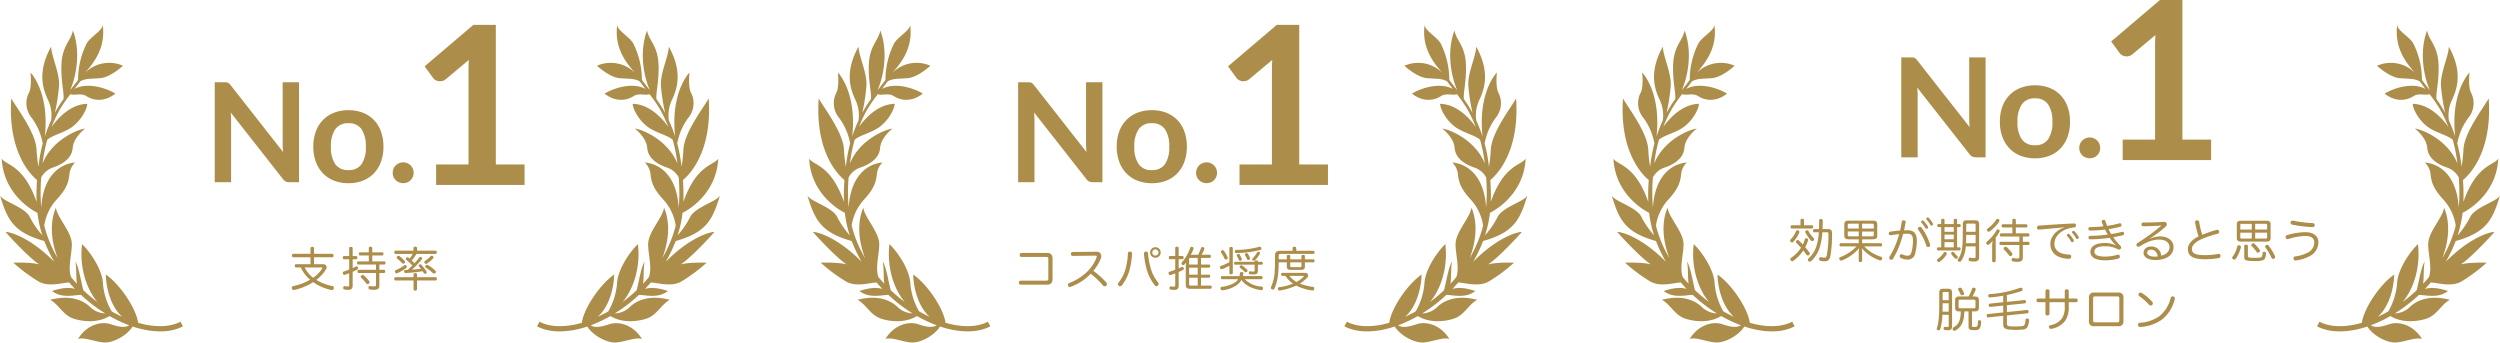 <svg xmlns="http://www.w3.org/2000/svg" width="801.953" height="109.878" viewBox="0 0 801.953 109.878">
  <g id="グループ_30935" data-name="グループ 30935" transform="translate(-210 -794.144)">
    <path id="パス_276" data-name="パス 276" d="M158.08,1216.026c0-.189-6.7.59-15.6,9.558a43.353,43.353,0,0,0,3.194-6.665c10.071-2.795,11.917-7.051,14.22-14.62-.976,1.957-7.746,3.631-9.493,6.772a27.33,27.33,0,0,1-4.09,6.014,37.736,37.736,0,0,0,1.452-6.213c.046-.336.085-.67.121-1,3.279-1.642,10.954-7.083,11.451-17.368-1.472,2.209-6.98,1.919-11.183,13.864a59.984,59.984,0,0,0-.149-7c3.194-2.643,9.374-10.436,8.261-26.2-1.256,2.443-7.815,10.748-8.1,16.4a43.64,43.64,0,0,1-.6,5.512c-.049-.435-.1-.868-.163-1.295a47.356,47.356,0,0,0-1.218-6.149,19.712,19.712,0,0,1,3.514-8.191,7.339,7.339,0,0,0,.837-8.235c-.906-1.954-.419-6.35-.419-6.35s-6.166,6.177-4.6,20.527a45.237,45.237,0,0,0-2.02-5.156,11.482,11.482,0,0,1,.963-6.509c1.675-3.558,3.561-9-.977-17.168-.069,3.21-2.863,8.585-2.512,12.7a58.715,58.715,0,0,0,1.34,8.592,43.241,43.241,0,0,0-2.794-4.475c-.214-2.2.8-5.272.685-10.608-.14-6.49-3-7.885-3.7-11.376-2.522,6.763-1.136,14.557.906,19.179-.208-.265-.411-.524-.61-.78-.7-.888-1.361-1.729-1.944-2.547a26.21,26.21,0,0,0-2.751-11.664c-1.256-2.232-5.1-4.118-5.165-6-.944,6.951,2.415,11.682,5.478,15.144.014.029.025.06.041.091a10.951,10.951,0,0,0-12.011-2.113s3.977,3.7,7.257,3.978c3.143.268,4.683.028,6.463,1.048.556.779,1.178,1.576,1.833,2.413-4.306-2.355-10.617-.084-13.111,1.5,3.628,2.86,7.19,2.162,9.213.836,1.8-1.178,3.874-.1,5.195-.676a50.717,50.717,0,0,1,3.267,4.707,43.668,43.668,0,0,1,2.771,5.8c-2.351-3.279-6.4-7.3-11.442-7.392.139,2.094,2.514,6.141,5.793,8.025,2.673,1.536,5.482,2.146,7.036,3.488a47.525,47.525,0,0,1,1.5,7.525c0,.031.007.063.01.094-3.034-7.583-11.379-10.988-13.639-11.178,0,0,3.7,2.724,3.977,6.213s3.561,5.375,6.562,6.353a6.6,6.6,0,0,1,3.533,3.075,59.054,59.054,0,0,1,0,9.689c-.944-14.439-10.858-14.44-10.858-14.44a5.912,5.912,0,0,1,1.813,3.771c.28,2.511.909,4.605,3.98,7.954a15.865,15.865,0,0,1,4.1,8.509,40.523,40.523,0,0,1-4.327,10.451c1.759-4.488,2.912-10.829.576-16.237-.349,3.139-5.093,7.817-5.093,11.725,0,3.331,1.366,7.776.212,10.616q-.887,1.065-1.851,2.093c.321-2.052.089-5.024.519-7.125-1.114,1.672-1.79,6.143-2.561,9.177a49.106,49.106,0,0,1-4.528,3.794c3.83-4.492,5.785-11.795,4.925-18.579-2.791,2.7-6.513,8.284-6.7,12.657a21.175,21.175,0,0,1-2.8,8.915c-.268.157-.536.31-.807.46q-1.249.682-2.553,1.283c4.169-3.777,5.234-10.536,5.234-13.543-4.707,3.287-9.75,10.974-10.363,15.473-.884.255-1.782.473-2.688.651-3.632.664-7.6.715-10.9-1l-.2.373-.193.37-.391.744c3.828,1.977,8.14,1.854,11.992,1.153a33.26,33.26,0,0,0,4.148-1.1c1.727,2.863,6.358,5.384,9.332,5.114,3.069-.28,6.14-1.769,8.188-1.118-2.7-4.467-7.353-5.77-10.424-4.746-2.736.915-4.585,1.231-6.009.366a42.312,42.312,0,0,0,5.611-2.576c.237-.132.47-.268.705-.4,3.693,2.26,8.377,1.862,11.513.845,3.446-1.117,4.746-4.561,7.539-6.048-7.166-1.862-11.074.649-12.75,2.232a7.357,7.357,0,0,1-4.912,2.141,49.762,49.762,0,0,0,7.751-5.94c1.994-.037,6.213,1.247,9.3-1.271-2.969-.954-5.354-1.273-7.371-.642q.977-1.022,1.892-2.084c2.309.1,6.525,1.528,9.739-.276a52.841,52.841,0,0,0,8.165-6.072s-5.444-.21-8.376.559c2.862-1.6,10.819-10.191,10.819-10.4" transform="translate(281.06 -347.457)" fill="#ac8d4a"/>
    <path id="パス_277" data-name="パス 277" d="M1.815,1216.026c0-.189,6.7.59,15.6,9.558a43.03,43.03,0,0,1-3.2-6.665C4.15,1216.124,2.3,1211.868,0,1204.3c.979,1.957,7.747,3.631,9.493,6.772a27.277,27.277,0,0,0,4.091,6.014,37.892,37.892,0,0,1-1.453-6.213c-.045-.336-.085-.67-.121-1C8.73,1208.229,1.058,1202.788.56,1192.5c1.469,2.209,6.98,1.919,11.182,13.864a60.317,60.317,0,0,1,.148-7c-3.192-2.643-9.373-10.436-8.261-26.2,1.258,2.443,7.817,10.748,8.1,16.4a43.782,43.782,0,0,0,.6,5.512c.051-.435.1-.868.163-1.295a47.607,47.607,0,0,1,1.218-6.149,19.69,19.69,0,0,0-3.513-8.191,7.338,7.338,0,0,1-.837-8.235c.907-1.954.418-6.35.418-6.35s6.168,6.177,4.6,20.527a45.24,45.24,0,0,1,2.019-5.156,11.477,11.477,0,0,0-.964-6.509c-1.675-3.558-3.561-9,.977-17.168.07,3.21,2.863,8.585,2.513,12.7a59.328,59.328,0,0,1-1.339,8.592,42.986,42.986,0,0,1,2.794-4.475c.214-2.2-.8-5.272-.686-10.608.139-6.49,3-7.885,3.7-11.376,2.523,6.763,1.136,14.557-.908,19.179l.611-.78c.7-.888,1.36-1.729,1.943-2.547a26.2,26.2,0,0,1,2.751-11.664c1.256-2.232,5.1-4.118,5.165-6,.944,6.951-2.416,11.682-5.478,15.144-.013.029-.026.06-.041.091a10.951,10.951,0,0,1,12.011-2.113s-3.979,3.7-7.26,3.978c-3.141.268-4.682.028-6.461,1.048-.555.779-1.177,1.576-1.833,2.413,4.3-2.355,10.617-.084,13.111,1.5-3.631,2.86-7.19,2.162-9.213.836-1.8-1.178-3.873-.1-5.195-.676a50.868,50.868,0,0,0-3.267,4.707,43.761,43.761,0,0,0-2.772,5.8c2.352-3.279,6.4-7.3,11.443-7.392-.14,2.094-2.515,6.141-5.794,8.025-2.672,1.536-5.482,2.146-7.036,3.488a47.694,47.694,0,0,0-1.5,7.525c0,.031-.007.063-.01.094,3.034-7.583,11.379-10.988,13.64-11.178,0,0-3.7,2.724-3.981,6.213s-3.559,5.375-6.56,6.353a6.6,6.6,0,0,0-3.533,3.075,58.892,58.892,0,0,0,.005,9.689c.943-14.439,10.857-14.44,10.857-14.44a5.912,5.912,0,0,0-1.813,3.771c-.28,2.511-.909,4.605-3.979,7.954a15.849,15.849,0,0,0-4.1,8.509,40.466,40.466,0,0,0,4.325,10.451c-1.759-4.488-2.913-10.829-.576-16.237.35,3.139,5.1,7.817,5.1,11.725,0,3.331-1.368,7.776-.217,10.616q.889,1.065,1.851,2.093c-.32-2.052-.088-5.024-.518-7.125,1.112,1.672,1.788,6.143,2.559,9.177a49.4,49.4,0,0,0,4.527,3.794c-3.829-4.492-5.782-11.795-4.924-18.579,2.791,2.7,6.513,8.284,6.7,12.657a21.132,21.132,0,0,0,2.8,8.915c.268.157.535.31.81.46q1.246.682,2.551,1.283c-4.169-3.777-5.233-10.536-5.233-13.543,4.706,3.287,9.748,10.974,10.361,15.473.884.255,1.782.473,2.688.651,3.632.664,7.605.715,10.9-1l.2.373.194.37.391.744c-3.828,1.977-8.14,1.854-11.992,1.153a33.261,33.261,0,0,1-4.148-1.1c-1.728,2.863-6.358,5.384-9.331,5.114-3.072-.28-6.141-1.769-8.189-1.118,2.7-4.467,7.353-5.77,10.421-4.746,2.739.915,4.589,1.231,6.012.366a42.258,42.258,0,0,1-5.61-2.576c-.237-.132-.47-.268-.707-.4-3.692,2.26-8.375,1.862-11.512.845-3.445-1.117-4.748-4.561-7.539-6.048,7.166-1.862,11.074.649,12.75,2.232a7.357,7.357,0,0,0,4.91,2.141,49.7,49.7,0,0,1-7.748-5.94c-1.994-.037-6.214,1.247-9.305-1.271,2.969-.954,5.355-1.273,7.371-.642-.651-.681-1.285-1.375-1.89-2.084-2.31.1-6.527,1.528-9.741-.276a52.833,52.833,0,0,1-8.164-6.072s5.443-.21,8.374.559c-2.862-1.6-10.818-10.191-10.818-10.4" transform="translate(210 -347.457)" fill="#ac8d4a"/>
    <path id="パス_157146" data-name="パス 157146" d="M7.92-7.11V-9.33h5.805c.285,0,.45-.225.45-.555s-.165-.555-.45-.555H7.92v-1.785c0-.27-.2-.45-.57-.45s-.57.18-.57.45v1.785h-5.5c-.27,0-.45.225-.45.555s.18.555.45.555h5.5v2.22H2.16c-.27,0-.42.21-.42.525s.15.525.42.525H3.675a10.671,10.671,0,0,0,.8,1.47A12.674,12.674,0,0,0,6.66-2.13,17.943,17.943,0,0,1,1.275-.09.569.569,0,0,0,.78.5,1.032,1.032,0,0,0,.81.69a.585.585,0,0,0,.615.465,1.063,1.063,0,0,0,.21-.015,18.586,18.586,0,0,0,6.015-2.5,15.5,15.5,0,0,0,5.79,2.52,1.013,1.013,0,0,0,.21.03.6.6,0,0,0,.6-.525,1.158,1.158,0,0,0,.03-.225.524.524,0,0,0-.48-.54A15.3,15.3,0,0,1,8.64-2.07a12.072,12.072,0,0,0,3.045-3.285,1.614,1.614,0,0,0,.27-.81c0-.555-.435-.945-1.215-.945Zm2.325,1.05c.225,0,.33.06.33.18a.532.532,0,0,1-.09.24,10.6,10.6,0,0,1-2.85,2.88A9.337,9.337,0,0,1,4.92-6.06Zm15.24-1.95h-3.39c-.27,0-.405.21-.405.495s.135.525.405.525h5.7v1.68h-5.52a.435.435,0,0,0-.435.495c0,.315.15.54.435.54H27.8V-.51c0,.405-.105.525-.75.525a5.413,5.413,0,0,1-1.08-.12.33.33,0,0,0-.12-.015.467.467,0,0,0-.465.435.563.563,0,0,0-.015.15.482.482,0,0,0,.42.51,6.436,6.436,0,0,0,1.35.135c1.245,0,1.74-.345,1.74-1.41V-4.275H30.33c.27,0,.42-.225.42-.54,0-.285-.15-.495-.42-.495H28.875V-6.99H30.45c.255,0,.4-.225.4-.525s-.15-.495-.4-.495H26.595V-9.9h3.2c.27,0,.4-.225.4-.525,0-.285-.135-.495-.4-.495h-3.2v-1.35c0-.285-.21-.45-.555-.45s-.555.165-.555.45v1.35H22.71c-.27,0-.42.21-.42.495,0,.3.15.525.42.525h2.775ZM20.31-9.72v-2.52c0-.285-.21-.435-.555-.435s-.555.15-.555.435v2.52H17.565c-.27,0-.42.21-.42.51s.15.525.42.525H19.2v3.3c-.555.225-1.125.435-1.7.615a.457.457,0,0,0-.345.465.878.878,0,0,0,.03.2.5.5,0,0,0,.495.42.774.774,0,0,0,.165-.03c.435-.15.9-.315,1.35-.495V-.42c0,.36-.09.465-.51.465a3.537,3.537,0,0,1-.87-.105.222.222,0,0,0-.1-.015c-.18,0-.345.1-.42.4a.73.73,0,0,0-.015.18.456.456,0,0,0,.36.48,4.89,4.89,0,0,0,1.23.135c.9,0,1.44-.345,1.44-1.335V-4.68c.525-.24,1.035-.48,1.47-.72a.51.51,0,0,0,.285-.45.475.475,0,0,0-.06-.24.455.455,0,0,0-.42-.33.4.4,0,0,0-.18.045c-.33.165-.7.345-1.095.525V-8.685h1.08c.3,0,.435-.225.435-.525s-.135-.51-.435-.51Zm3.57,6.21a.587.587,0,0,0-.39-.135.581.581,0,0,0-.39.15.518.518,0,0,0-.2.39.469.469,0,0,0,.18.36A13.579,13.579,0,0,1,24.69-.93a.492.492,0,0,0,.39.21.676.676,0,0,0,.42-.165.576.576,0,0,0,.24-.465.53.53,0,0,0-.09-.285A11.721,11.721,0,0,0,23.88-3.51ZM39.6-10.4A9.182,9.182,0,0,1,38.55-8.91a3.482,3.482,0,0,0-.375-.315.459.459,0,0,0-.3-.1.469.469,0,0,0-.375.195.406.406,0,0,0-.12.3.462.462,0,0,0,.15.345A21.126,21.126,0,0,1,39.465-6.7a2.772,2.772,0,0,1-.21.21c-.42.405-.84.81-1.275,1.2-.225.015-.465.015-.69.015a.445.445,0,0,0-.48.465v.03a.476.476,0,0,0,.51.495h.03a40.958,40.958,0,0,0,5.385-.585c.15.21.285.435.4.63a.5.5,0,0,0,.42.21.475.475,0,0,0,.24-.06.485.485,0,0,0,.27-.42.484.484,0,0,0-.09-.27A14.614,14.614,0,0,0,42.33-6.93.468.468,0,0,0,42-7.095a.456.456,0,0,0-.3.12.443.443,0,0,0-.225.36.313.313,0,0,0,.105.225,7.948,7.948,0,0,1,.615.735c-.96.15-1.92.24-2.88.3A24.638,24.638,0,0,0,42.51-8.7a.555.555,0,0,0,.1-.285.43.43,0,0,0-.24-.36.652.652,0,0,0-.345-.1.4.4,0,0,0-.315.15,20.573,20.573,0,0,1-1.59,1.905,12.321,12.321,0,0,0-.87-.9,11.686,11.686,0,0,0,1.515-2.1H46.9c.27,0,.4-.24.4-.54s-.135-.51-.4-.51H40.98v-.81c0-.285-.21-.5-.585-.5s-.57.21-.57.5v.81H34.08c-.27,0-.405.21-.405.51s.135.54.405.54Zm.24,8.505V.93c0,.27.225.435.555.435.36,0,.555-.165.555-.435V-1.89h5.94c.285,0,.45-.2.45-.525s-.165-.525-.45-.525H40.95v-.9c0-.255-.195-.42-.555-.42-.33,0-.555.165-.555.42v.9H34.1a.464.464,0,0,0-.45.525c0,.33.18.525.45.525ZM35.325-9.7a.462.462,0,0,0-.285-.09.665.665,0,0,0-.465.21.479.479,0,0,0-.15.345.469.469,0,0,0,.195.375A10.132,10.132,0,0,1,36.15-7.44a.537.537,0,0,0,.375.165.717.717,0,0,0,.42-.15.545.545,0,0,0,.165-.39.567.567,0,0,0-.135-.36A12.1,12.1,0,0,0,35.325-9.7Zm10.71,0a.64.64,0,0,0-.345-.12.512.512,0,0,0-.42.195A8.754,8.754,0,0,1,43.5-8.145a.448.448,0,0,0-.195.375.451.451,0,0,0,.12.33.608.608,0,0,0,.45.21.541.541,0,0,0,.3-.09A10.228,10.228,0,0,0,46.125-9a.484.484,0,0,0,.12-.315A.472.472,0,0,0,46.035-9.7ZM44.505-6.8A.652.652,0,0,0,44.16-6.9a.575.575,0,0,0-.45.225.459.459,0,0,0-.1.3.478.478,0,0,0,.21.4A14.687,14.687,0,0,1,46.05-4.245a.521.521,0,0,0,.375.15.583.583,0,0,0,.42-.195A.521.521,0,0,0,47-4.665a.481.481,0,0,0-.165-.375A12.622,12.622,0,0,0,44.505-6.8Zm-7.68.09a11.488,11.488,0,0,1-2.64,1.485.5.5,0,0,0-.33.48.679.679,0,0,0,.045.24.549.549,0,0,0,.495.33.588.588,0,0,0,.27-.06,13.405,13.405,0,0,0,2.82-1.665.469.469,0,0,0,.195-.375.6.6,0,0,0-.12-.345.5.5,0,0,0-.405-.21A.557.557,0,0,0,36.825-6.7Z" transform="translate(302.816 886)" fill="#ac8d4a"/>
    <path id="パス_278" data-name="パス 278" d="M6.775-36.15a5.513,5.513,0,0,1,.665.033,1.558,1.558,0,0,1,.477.133,1.6,1.6,0,0,1,.41.288,4.62,4.62,0,0,1,.443.5L25.592-13.765q-.089-.776-.122-1.518t-.033-1.385V-36.15h5.253V-4.1H27.609a2.731,2.731,0,0,1-1.175-.222,2.616,2.616,0,0,1-.909-.8L8.77-26.465q.066.709.1,1.407T8.9-23.783V-4.1H3.65V-36.15ZM46.558-27.2a12.462,12.462,0,0,1,4.621.82,9.964,9.964,0,0,1,3.535,2.327,10.3,10.3,0,0,1,2.261,3.679,13.994,13.994,0,0,1,.8,4.854,14.063,14.063,0,0,1-.8,4.876,10.529,10.529,0,0,1-2.261,3.7,9.821,9.821,0,0,1-3.535,2.349,12.462,12.462,0,0,1-4.621.82,12.549,12.549,0,0,1-4.632-.82,9.909,9.909,0,0,1-3.557-2.349,10.575,10.575,0,0,1-2.283-3.7,13.889,13.889,0,0,1-.809-4.876,13.821,13.821,0,0,1,.809-4.854,10.347,10.347,0,0,1,2.283-3.679,10.054,10.054,0,0,1,3.557-2.327A12.549,12.549,0,0,1,46.558-27.2Zm0,19.216a4.815,4.815,0,0,0,4.2-1.906,9.557,9.557,0,0,0,1.363-5.585,9.666,9.666,0,0,0-1.363-5.607,4.794,4.794,0,0,0-4.2-1.928A4.86,4.86,0,0,0,42.3-21.068a9.615,9.615,0,0,0-1.374,5.6A9.506,9.506,0,0,0,42.3-9.9,4.881,4.881,0,0,0,46.558-7.98Zm14.184.864A3.408,3.408,0,0,1,61-8.424a3.125,3.125,0,0,1,.709-1.064,3.491,3.491,0,0,1,1.075-.709,3.34,3.34,0,0,1,1.33-.266,3.285,3.285,0,0,1,1.308.266,3.354,3.354,0,0,1,1.064.709,3.354,3.354,0,0,1,.709,1.064,3.285,3.285,0,0,1,.266,1.308A3.261,3.261,0,0,1,67.192-5.8a3.387,3.387,0,0,1-.709,1.053,3.208,3.208,0,0,1-1.064.7,3.408,3.408,0,0,1-1.308.255,3.466,3.466,0,0,1-1.33-.255,3.336,3.336,0,0,1-1.075-.7A3.151,3.151,0,0,1,61-5.8,3.383,3.383,0,0,1,60.743-7.116Z" transform="translate(275.229 856.687)" fill="#ac8d4a"/>
    <path id="パス_279" data-name="パス 279" d="M10.288-13.132h10.39V-43.026q0-1.738.106-3.653l-7.376,6.17a2.616,2.616,0,0,1-.94.532,3.3,3.3,0,0,1-.94.142,2.784,2.784,0,0,1-1.294-.3,2.415,2.415,0,0,1-.869-.691L6.6-44.622l15.638-13.3h7.2v44.788h9.22v6.56H10.288Z" transform="translate(339.612 860.043)" fill="#ac8d4a"/>
    <path id="パス_157145" data-name="パス 157145" d="M-76.455-8.355a17.5,17.5,0,0,1-.765,4.47,9.03,9.03,0,0,1-2.5,3.9.676.676,0,0,0-.24.48.534.534,0,0,0,.165.39.561.561,0,0,0,.435.195A.783.783,0,0,0-78.9.885,9.927,9.927,0,0,0-76.155-3.51a20.257,20.257,0,0,0,.84-4.845h1.44c.33,0,.5.075.5.42a34.983,34.983,0,0,1-.51,6.9c-.15.66-.345.825-.84.825a4.414,4.414,0,0,1-1.02-.15.19.19,0,0,0-.09-.015.537.537,0,0,0-.5.465.51.51,0,0,0-.015.15A.54.54,0,0,0-75.975.8a6.074,6.074,0,0,0,1.47.15c.99,0,1.47-.42,1.74-1.6a37.492,37.492,0,0,0,.54-7.47c0-.9-.39-1.26-1.335-1.26h-1.695c.045-.84.06-1.74.06-2.7,0-.375-.255-.525-.6-.525s-.555.15-.555.51c0,.975-.015,1.875-.045,2.715H-77.88c-.27,0-.42.21-.42.51,0,.315.15.525.42.525Zm-5.7,4.965A10.971,10.971,0,0,1-85.35-.15a.513.513,0,0,0-.24.45.736.736,0,0,0,.12.375A.616.616,0,0,0-85,.93a.659.659,0,0,0,.33-.105,12.26,12.26,0,0,0,3.24-3.33,14.664,14.664,0,0,1,.99,1.35.531.531,0,0,0,.45.24.7.7,0,0,0,.42-.135.487.487,0,0,0,.21-.42.726.726,0,0,0-.135-.405A17.763,17.763,0,0,0-80.82-3.54,11.656,11.656,0,0,0-79.9-5.775a.753.753,0,0,0,.03-.18.471.471,0,0,0-.39-.45,1.313,1.313,0,0,0-.24-.03.432.432,0,0,0-.435.315,10.584,10.584,0,0,1-.645,1.71A18.27,18.27,0,0,0-82.92-5.73a.432.432,0,0,0-.315-.135.547.547,0,0,0-.4.2.6.6,0,0,0-.165.375.537.537,0,0,0,.165.375C-83.145-4.455-82.635-3.93-82.155-3.39Zm.945-7.2v-1.65c0-.285-.225-.435-.555-.435s-.57.15-.57.435v1.65H-85.1c-.27,0-.42.21-.42.525s.15.525.42.525h6.42c.27,0,.42-.225.42-.525s-.15-.525-.42-.525ZM-83-8.925a.65.65,0,0,0-.285-.06.483.483,0,0,0-.48.285,8.006,8.006,0,0,1-1.68,2.595.656.656,0,0,0-.21.465.488.488,0,0,0,.165.375.716.716,0,0,0,.435.165.607.607,0,0,0,.405-.165,9.562,9.562,0,0,0,1.9-2.94.571.571,0,0,0,.06-.255A.5.5,0,0,0-83-8.925Zm2.505,0a.453.453,0,0,0-.315.42.6.6,0,0,0,.045.225,12.1,12.1,0,0,0,1.8,2.565.584.584,0,0,0,.435.2.545.545,0,0,0,.39-.165.505.505,0,0,0,.18-.39.625.625,0,0,0-.21-.45,10.6,10.6,0,0,1-1.6-2.205.453.453,0,0,0-.42-.255A.672.672,0,0,0-80.49-8.925ZM-64.35-3.81A13.9,13.9,0,0,1-69.525-.405a.509.509,0,0,0-.375.5.679.679,0,0,0,.045.24.634.634,0,0,0,.585.4A.679.679,0,0,0-69.03.69a14.132,14.132,0,0,0,5.52-3.96,8.519,8.519,0,0,0-.135,1.32V.8c0,.255.225.4.54.4s.54-.15.54-.4V-2.01A6.52,6.52,0,0,0-62.7-3.285,12.936,12.936,0,0,0-56.97.63a.832.832,0,0,0,.255.045.585.585,0,0,0,.54-.405A.832.832,0,0,0-56.13.015.509.509,0,0,0-56.5-.5,12.252,12.252,0,0,1-61.89-3.81h5.325c.255,0,.4-.21.4-.51,0-.315-.15-.525-.4-.525h-6V-6.09h3.48c.975,0,1.38-.345,1.38-1.23v-3.54c0-.885-.4-1.215-1.38-1.215H-66.9c-.99,0-1.38.33-1.38,1.215v3.54c0,.885.39,1.23,1.38,1.23h3.255v1.245H-69.4c-.255,0-.4.225-.4.525s.15.51.4.51Zm1.785-5.745V-11.1h3.255c.315,0,.495.12.495.435v1.11Zm-1.08,0H-67.17v-1.11c0-.315.18-.435.495-.435h3.03Zm0,.96v1.56h-3.03c-.315,0-.495-.12-.495-.435V-8.6Zm1.08,0h3.75V-7.47c0,.315-.18.435-.495.435h-3.255Zm18-.6A18.919,18.919,0,0,1-41.97-4.08a.581.581,0,0,0,.57.465,1.078,1.078,0,0,0,.285-.06.537.537,0,0,0,.375-.54.849.849,0,0,0-.045-.27,18.66,18.66,0,0,0-2.7-5.34.661.661,0,0,0-.54-.27.684.684,0,0,0-.33.09.583.583,0,0,0-.315.51A.459.459,0,0,0-44.565-9.195Zm-5.82.285c-.975.075-2.22.225-3.12.36a.554.554,0,0,0-.51.555.33.33,0,0,0,.015.12.507.507,0,0,0,.51.48.415.415,0,0,0,.135-.015c.855-.12,1.92-.27,2.685-.33-.2.735-.45,1.455-.69,2.16A25.938,25.938,0,0,1-53.745-.525a.786.786,0,0,0-.12.39.609.609,0,0,0,.33.525.713.713,0,0,0,.345.1A.669.669,0,0,0-52.635.12,27.508,27.508,0,0,0-50.205-5.2c.3-.87.57-1.755.81-2.625.375-.03.78-.06,1.29-.06,1.41,0,1.845.555,1.845,2.22a14.648,14.648,0,0,1-.435,3.6c-.27.96-.66,1.23-1.29,1.23a3.875,3.875,0,0,1-1.59-.375.8.8,0,0,0-.39-.1.514.514,0,0,0-.48.33.683.683,0,0,0-.075.3.637.637,0,0,0,.33.555,4.716,4.716,0,0,0,2.175.54,2.373,2.373,0,0,0,2.475-2.01,15.16,15.16,0,0,0,.525-4.005c0-2.34-.9-3.39-2.955-3.39-.36,0-.72.015-1.155.03.195-.825.39-1.71.51-2.565v-.135c0-.285-.18-.465-.525-.51-.06,0-.1-.015-.15-.015a.52.52,0,0,0-.57.525C-49.995-10.755-50.16-9.825-50.385-8.91Zm6.75-2.82a.554.554,0,0,0,.15.36A9.886,9.886,0,0,1-42.3-9.735a.4.4,0,0,0,.39.255.459.459,0,0,0,.495-.42.761.761,0,0,0-.1-.39,9.308,9.308,0,0,0-1.29-1.68.491.491,0,0,0-.39-.165A.441.441,0,0,0-43.635-11.73Zm1.65-.975a.461.461,0,0,0,.18.39,9.1,9.1,0,0,1,1.125,1.59.422.422,0,0,0,.39.24.461.461,0,0,0,.465-.42.809.809,0,0,0-.09-.375,8.8,8.8,0,0,0-1.23-1.635.56.56,0,0,0-.4-.18A.452.452,0,0,0-41.985-12.7ZM-32.1-10.98v-1.29c0-.27-.195-.4-.54-.4s-.525.135-.525.4v1.29h-2.97v-1.29c0-.27-.2-.4-.525-.4-.345,0-.54.135-.54.4v1.29h-.84c-.27,0-.4.18-.4.495,0,.3.135.495.4.495h.84v6.48h-.945c-.27,0-.42.165-.42.495s.15.5.42.5h6.765c.27,0,.42-.18.42-.5s-.15-.495-.42-.495h-.72V-9.99h.75c.27,0,.42-.2.42-.495,0-.315-.15-.495-.42-.495Zm-4.035.99h2.97V-8.5h-2.97Zm0,2.4h2.97v1.485h-2.97Zm0,2.4h2.97v1.68h-2.97Zm9.975,1.365v3.18c0,.48-.075.585-.63.585A4.51,4.51,0,0,1-27.78-.2.33.33,0,0,0-27.9-.21a.49.49,0,0,0-.48.435.73.73,0,0,0-.015.18.5.5,0,0,0,.435.51,6.82,6.82,0,0,0,1.35.12c1.1,0,1.575-.39,1.575-1.485V-10.98c0-.87-.39-1.2-1.275-1.2h-2.7c-.87,0-1.26.33-1.26,1.2,0,1.38,0,3-.015,4.5-.045,3.63-.5,5.34-1.485,6.69a.6.6,0,0,0-.135.36.525.525,0,0,0,.27.435.687.687,0,0,0,.36.12A.618.618,0,0,0-30.78.84a9.3,9.3,0,0,0,1.47-4.665Zm0-4.68h-3.015v-2.25c0-.3.165-.375.45-.375h2.13c.285,0,.435.075.435.375Zm0,1v2.67h-3.075c.03-.435.045-.915.045-1.41,0-.42,0-.84.015-1.26Zm-7.6,5.52a.451.451,0,0,0-.24.375.6.6,0,0,0,.12.33A6.458,6.458,0,0,0-32.775,0,.6.6,0,0,0-32.4.165a.518.518,0,0,0,.39-.195.494.494,0,0,0,.12-.33A.546.546,0,0,0-32.115-.8a7.6,7.6,0,0,1-.93-1.02.542.542,0,0,0-.435-.255A.494.494,0,0,0-33.765-1.98Zm-4.5,2.16a.55.55,0,0,0-.27.45.6.6,0,0,0,.12.345.577.577,0,0,0,.435.21.694.694,0,0,0,.375-.12,8.131,8.131,0,0,0,2.1-2.25.579.579,0,0,0,.09-.3.522.522,0,0,0-.255-.435.528.528,0,0,0-.315-.105.46.46,0,0,0-.4.24A6.859,6.859,0,0,1-38.265.18ZM-14.37-8.01h-3.585c-.285,0-.42.21-.42.51s.135.525.42.525h5.835v1.68H-18.1c-.27,0-.42.195-.42.51,0,.3.15.51.42.51h5.985V-.54c0,.48-.12.6-.72.6a4.436,4.436,0,0,1-1.17-.15.255.255,0,0,0-.1-.015.508.508,0,0,0-.48.45A.51.51,0,0,0-14.61.5a.479.479,0,0,0,.375.5,6.532,6.532,0,0,0,1.515.135c1.17,0,1.71-.36,1.71-1.395V-4.275h1.725c.27,0,.42-.225.42-.51,0-.315-.15-.51-.42-.51H-11.01v-1.68h1.7c.285,0,.42-.225.42-.525s-.135-.51-.42-.51H-13.26V-9.9h3.3c.285,0,.42-.21.42-.495,0-.315-.135-.525-.42-.525h-3.3v-1.35c0-.27-.21-.4-.555-.4s-.555.135-.555.4v1.35h-3.015c-.285,0-.435.21-.435.525s.15.495.435.495h3.015ZM-20.85.84c0,.285.24.435.57.435.345,0,.57-.15.57-.435V-6.69a11.045,11.045,0,0,0,1.185-1.77.725.725,0,0,0,.09-.315.485.485,0,0,0-.27-.42.541.541,0,0,0-.3-.09.527.527,0,0,0-.45.285A12.12,12.12,0,0,1-22.53-5.355a.551.551,0,0,0-.21.435.576.576,0,0,0,.135.375.617.617,0,0,0,.45.24.522.522,0,0,0,.33-.135A9.384,9.384,0,0,0-20.7-5.61,12.327,12.327,0,0,0-20.85-3.7Zm2.085-13.365a.584.584,0,0,0-.345-.105.5.5,0,0,0-.42.225,10.754,10.754,0,0,1-2.745,2.85.506.506,0,0,0-.24.435.6.6,0,0,0,.135.36.525.525,0,0,0,.435.24.6.6,0,0,0,.36-.135,12.454,12.454,0,0,0,2.97-3.135.6.6,0,0,0,.1-.315A.5.5,0,0,0-18.765-12.525ZM-16.95-3.54a.591.591,0,0,0-.225.42.432.432,0,0,0,.135.315A21.708,21.708,0,0,1-15.4-.915a.492.492,0,0,0,.39.21.654.654,0,0,0,.435-.18.575.575,0,0,0,.225-.45.54.54,0,0,0-.1-.33,13.342,13.342,0,0,0-1.68-1.86.645.645,0,0,0-.42-.165A.581.581,0,0,0-16.95-3.54ZM2.31-9.915C-.585-8.88-2.175-6.825-2.175-4.56A4.312,4.312,0,0,0,.405-.54,7.975,7.975,0,0,0,3.78.15.65.65,0,0,0,4.5-.525V-.6a.6.6,0,0,0-.66-.615A6.984,6.984,0,0,1,1.035-1.77,3.03,3.03,0,0,1-.885-4.665C-.885-7.08,1.38-9.24,4.62-9.78c.345-.06.585-.09.84-.12a.585.585,0,0,0,.585-.645v-.045a.585.585,0,0,0-.645-.585H5.355c-3.63.165-7.59.42-11.25.7a.611.611,0,0,0-.555.63v.06a.581.581,0,0,0,.645.57h.075c1.905-.15,4-.345,6.15-.525a17,17,0,0,0,1.875-.27Zm.81,2.49a.554.554,0,0,0,.15.36A9.886,9.886,0,0,1,4.455-5.43a.4.4,0,0,0,.39.255.459.459,0,0,0,.495-.42.761.761,0,0,0-.105-.39,9.308,9.308,0,0,0-1.29-1.68.491.491,0,0,0-.39-.165A.441.441,0,0,0,3.12-7.425ZM4.77-8.4a.461.461,0,0,0,.18.39A9.1,9.1,0,0,1,6.075-6.42a.422.422,0,0,0,.39.24A.461.461,0,0,0,6.93-6.6a.809.809,0,0,0-.09-.375A8.8,8.8,0,0,0,5.61-8.61.56.56,0,0,0,5.2-8.79.452.452,0,0,0,4.77-8.4ZM18.78-4.14A7.665,7.665,0,0,0,15.345-4.9c-3.255,0-4.68,1.2-4.68,2.82,0,1.725,1.605,2.73,4.68,2.73a14.893,14.893,0,0,0,4.32-.57.587.587,0,0,0,.45-.585,1.158,1.158,0,0,0-.03-.225.527.527,0,0,0-.54-.435.849.849,0,0,0-.27.045,13.556,13.556,0,0,1-3.855.57c-2.4,0-3.465-.51-3.465-1.575,0-.975.81-1.74,3.42-1.74a8.468,8.468,0,0,1,3.81.825,1.6,1.6,0,0,0,.72.24.675.675,0,0,0,.63-.675.788.788,0,0,0-.3-.6A17.923,17.923,0,0,1,18-6.765c1.155-.2,2.145-.4,3-.615.315-.105.48-.255.48-.525a1.032,1.032,0,0,0-.03-.2.472.472,0,0,0-.525-.39,1.5,1.5,0,0,0-.24.03c-1.02.27-2.175.51-3.345.7A13.242,13.242,0,0,1,16.5-9.33a36.593,36.593,0,0,0,3.75-.8.49.49,0,0,0,.39-.495,1.177,1.177,0,0,0-.03-.21.479.479,0,0,0-.5-.405.746.746,0,0,0-.24.045,29.073,29.073,0,0,1-3.84.795c-.18-.465-.375-.96-.54-1.455a.562.562,0,0,0-.555-.465,1.5,1.5,0,0,0-.24.03.5.5,0,0,0-.42.48.53.53,0,0,0,.06.255c.18.435.345.885.525,1.29a38.491,38.491,0,0,1-4.305.255.516.516,0,0,0-.54.555.548.548,0,0,0,.6.555,38.941,38.941,0,0,0,4.755-.315,14.711,14.711,0,0,0,.855,1.6,45.7,45.7,0,0,1-5.64.42.486.486,0,0,0-.525.54V-6.6c0,.3.21.51.615.525a48.617,48.617,0,0,0,6.18-.495,12.2,12.2,0,0,0,1.98,2.355ZM29.625-6.3c.42-.24.93-.585,1.35-.87a31.916,31.916,0,0,0,3.915-3.09.866.866,0,0,0,.285-.615.86.86,0,0,0-.12-.435.8.8,0,0,0-.75-.375H34.17c-1.995.135-4.56.21-6.585.21-.345,0-.525.27-.525.615a.544.544,0,0,0,.555.585c1.92-.015,4.215-.1,5.85-.24A64.972,64.972,0,0,1,25.77-4.89a.645.645,0,0,0-.345.57.54.54,0,0,0,.105.33.62.62,0,0,0,.54.285.816.816,0,0,0,.405-.105C28.935-5.34,30.75-6,32.745-6c2.13,0,3.3,1.035,3.3,2.46,0,1.395-1.14,2.34-2.67,2.7a3.1,3.1,0,0,0-3.21-2.955c-1.47,0-2.445.855-2.445,2.025,0,1.395,1.44,2.325,3.66,2.325,3.66,0,5.955-1.59,5.955-4.11,0-2.04-1.65-3.465-4.35-3.465a8.076,8.076,0,0,0-3.33.78Zm2.58,5.73c-.36.03-.735.03-1.1.03-1.335-.015-2.235-.585-2.235-1.275,0-.555.45-.96,1.23-.96A2.143,2.143,0,0,1,32.205-.57Zm14.34-6.96a28.319,28.319,0,0,1-1-4.14.563.563,0,0,0-.6-.51.615.615,0,0,0-.165.015.6.6,0,0,0-.54.585.415.415,0,0,0,.015.135,34.691,34.691,0,0,0,1.1,4.425c-2.16,1.05-3.42,2.52-3.42,4.035C41.925-.72,43.62.3,47.295.285a22.825,22.825,0,0,0,4.545-.36.655.655,0,0,0,.57-.645A.615.615,0,0,0,52.4-.885a.57.57,0,0,0-.6-.54.73.73,0,0,0-.18.015,22.58,22.58,0,0,1-4.26.4c-3.18,0-4.14-.66-4.14-1.965,0-1.1,1.02-2.22,2.97-3.1a34.317,34.317,0,0,1,5.28-1.8.6.6,0,0,0,.51-.585,1.158,1.158,0,0,0-.03-.225.565.565,0,0,0-.585-.45,1.5,1.5,0,0,0-.24.03A35.361,35.361,0,0,0,46.545-7.53Zm12.45-4.53c-.96,0-1.365.345-1.365,1.155v4.41c0,.81.4,1.14,1.365,1.14H67.11c.96,0,1.365-.33,1.365-1.14V-10.9c0-.81-.4-1.155-1.365-1.155ZM67.35-9.225H63.525v-1.83h3.39c.285,0,.435.075.435.345Zm-3.825,2.9V-8.22H67.35v1.545c0,.27-.15.345-.435.345Zm-1.1,0H59.205c-.3,0-.45-.075-.45-.345V-8.22H62.43Zm0-4.725v1.83H58.755V-10.71c0-.27.15-.345.45-.345ZM60.015-.42c0,1.02.36,1.26,3.045,1.29.225.015.45.015.66.015a6.363,6.363,0,0,0,2.34-.3A1.11,1.11,0,0,0,66.57.21,3.916,3.916,0,0,0,67-1.545v-.06a.486.486,0,0,0-.495-.48H66.4a.438.438,0,0,0-.495.39A2.961,2.961,0,0,1,65.685-.57c-.15.3-.48.42-2.13.42-2.115,0-2.37-.075-2.37-.585v-3.24c0-.255-.255-.42-.6-.42-.33,0-.57.165-.57.42Zm-2.235-3.4A8.449,8.449,0,0,1,56.265-.51a.464.464,0,0,0-.12.315A.6.6,0,0,0,56.46.3a.646.646,0,0,0,.36.12.622.622,0,0,0,.495-.27,10.792,10.792,0,0,0,1.62-3.675.462.462,0,0,0,.015-.15c0-.24-.165-.405-.45-.48a1.5,1.5,0,0,0-.24-.03A.46.46,0,0,0,57.78-3.825Zm4.725-.825a.521.521,0,0,0-.225.42.361.361,0,0,0,.1.27,11.849,11.849,0,0,1,1.6,1.92.452.452,0,0,0,.39.225.657.657,0,0,0,.42-.15.552.552,0,0,0,.255-.465.541.541,0,0,0-.09-.3A11.783,11.783,0,0,0,63.27-4.665a.488.488,0,0,0-.36-.15A.671.671,0,0,0,62.505-4.65Zm4.515.435a.553.553,0,0,0-.315.465.484.484,0,0,0,.09.27,16.706,16.706,0,0,1,1.95,3.3.533.533,0,0,0,.51.375A.948.948,0,0,0,69.57.12a.58.58,0,0,0,.36-.525.65.65,0,0,0-.06-.285A16.684,16.684,0,0,0,67.8-4.1a.554.554,0,0,0-.45-.225A.571.571,0,0,0,67.02-4.215Zm8.34-6.6a38.214,38.214,0,0,0,6.57.8h.045a.573.573,0,0,0,.645-.57v-.03A.611.611,0,0,0,82-11.28a39.443,39.443,0,0,1-6.345-.8h-.12a.6.6,0,0,0-.63.495,1.032,1.032,0,0,0-.03.195A.562.562,0,0,0,75.36-10.815Zm8.43,5.67c0-1.89-1.4-3.24-4.26-3.24a21.924,21.924,0,0,0-5.775.945.614.614,0,0,0-.465.615,1.158,1.158,0,0,0,.03.225.611.611,0,0,0,.585.45,1.158,1.158,0,0,0,.225-.03,20.593,20.593,0,0,1,5.43-.99c2.13,0,2.925.855,2.925,2.085a3.689,3.689,0,0,1-2.13,3.27,12.266,12.266,0,0,1-4,1.215.6.6,0,0,0-.54.615.51.51,0,0,0,.015.15.618.618,0,0,0,.63.54A.415.415,0,0,0,76.59.69,12.913,12.913,0,0,0,80.88-.63,4.992,4.992,0,0,0,83.79-5.145ZM-27.165,12.25a15.5,15.5,0,0,0,1.005-2.1.589.589,0,0,0,.045-.21c0-.225-.15-.39-.435-.48a.832.832,0,0,0-.255-.045.513.513,0,0,0-.51.375,14.014,14.014,0,0,1-1.08,2.46H-31.44c-.885,0-1.29.33-1.29,1.215V15.82c0,.885.4,1.215,1.29,1.215h.54c-.045,2.88-.735,4.23-2.37,5.145a.541.541,0,0,0-.255.48.648.648,0,0,0,.135.39.567.567,0,0,0,.42.21.722.722,0,0,0,.36-.1c1.98-1.11,2.775-3.015,2.835-6.12h1.35V22c0,.48.15.765.51.9a3.661,3.661,0,0,0,1.26.165h.27c1-.03,1.425-.255,1.665-.78a5.648,5.648,0,0,0,.33-1.95.436.436,0,0,0-.48-.465h-.045c-.285,0-.48.135-.495.405a5.052,5.052,0,0,1-.18,1.38c-.1.285-.345.375-.96.375-.675,0-.765-.045-.765-.39v-4.6h.885c.915,0,1.335-.33,1.335-1.215V13.465c0-.885-.42-1.215-1.335-1.215Zm-4,3.78c-.3,0-.45-.075-.45-.4v-1.95c0-.33.15-.405.45-.405h4.5c.315,0,.465.075.465.405v1.95c0,.33-.15.4-.465.4Zm-3.63,2.085v3.5c0,.36-.06.435-.465.435a3.832,3.832,0,0,1-.615-.075.255.255,0,0,0-.1-.015.444.444,0,0,0-.435.405.563.563,0,0,0-.015.15.465.465,0,0,0,.36.48,5.32,5.32,0,0,0,1.065.1c.855,0,1.29-.375,1.29-1.17V10.99c0-.885-.39-1.215-1.23-1.215h-1.62c-.855,0-1.26.33-1.26,1.215v3.24c0,3.81-.1,6.135-.75,8.16a.6.6,0,0,0-.045.225.482.482,0,0,0,.39.465,1.177,1.177,0,0,0,.21.03.505.505,0,0,0,.51-.36,18.489,18.489,0,0,0,.7-4.635Zm-1.95-3.69h1.95v2.7h-1.98c.03-.75.03-1.56.03-2.445Zm1.95-.99h-1.95v-2.25c0-.3.15-.375.4-.375h1.14c.27,0,.405.075.405.375Zm3.375-3.945a.436.436,0,0,0-.345.405.611.611,0,0,0,.075.27c.24.42.51.945.72,1.41a.521.521,0,0,0,.48.285.7.7,0,0,0,.255-.045.507.507,0,0,0,.39-.465.56.56,0,0,0-.06-.24,11.727,11.727,0,0,0-.735-1.425.536.536,0,0,0-.465-.255A.783.783,0,0,0-31.425,9.49Zm14.115,4.6-4.26.45a.436.436,0,0,0-.375.495v.09c.03.285.195.48.42.48h.045l4.17-.435v2.19l-4.935.525c-.24.015-.375.195-.375.465a.33.33,0,0,0,.015.12c.03.285.195.495.435.495h.03l4.83-.51v2.73c0,.8.24,1.2.81,1.425a3.891,3.891,0,0,0,1.35.27c.615.045,1.26.075,1.875.075a19.754,19.754,0,0,0,2.175-.1,1.77,1.77,0,0,0,1.725-1.14,5.787,5.787,0,0,0,.345-1.86v-.03a.481.481,0,0,0-.525-.5h-.09a.469.469,0,0,0-.525.435,5.238,5.238,0,0,1-.24,1.455c-.135.36-.42.51-1.005.57s-1.29.09-2.01.09c-.51,0-1.02-.015-1.5-.045a1.659,1.659,0,0,1-.975-.255.7.7,0,0,1-.225-.63V18.34l6.57-.69c.255-.015.375-.255.375-.54v-.06c-.03-.285-.18-.48-.42-.48h-.06l-6.465.675v-2.19l5.745-.6a.445.445,0,0,0,.375-.495v-.075a.463.463,0,0,0-.45-.495h-.03l-5.64.585v-2.2a40.129,40.129,0,0,0,4.65-1.245.515.515,0,0,0,.39-.48.715.715,0,0,0-.06-.3.514.514,0,0,0-.48-.315.907.907,0,0,0-.33.06,36.086,36.086,0,0,1-9.69,2,.465.465,0,0,0-.465.495v.075a.468.468,0,0,0,.51.495h.075c1.335-.12,2.775-.3,4.215-.555ZM-3.75,12.91h-2.3a.514.514,0,0,0-.57.57.532.532,0,0,0,.555.6h2.31v3.69c0,.375.24.57.63.57.375,0,.66-.195.66-.57V14.08h4.9v1.35a6.548,6.548,0,0,1-.885,3.825,5.8,5.8,0,0,1-3.63,2.19c-.345.06-.54.255-.54.555a.615.615,0,0,0,.015.165.537.537,0,0,0,.585.465.923.923,0,0,0,.2-.015,6.8,6.8,0,0,0,4.44-2.64,7.47,7.47,0,0,0,1.1-4.29v-1.6H6.03a.532.532,0,0,0,.555-.6.524.524,0,0,0-.57-.585H3.72V10.51a.586.586,0,0,0-.66-.57.542.542,0,0,0-.615.57V12.9h-4.9V10.51a.586.586,0,0,0-.66-.57.554.554,0,0,0-.63.57Zm25.02-.255a1.46,1.46,0,0,0-1.6-1.665h-7.86A1.466,1.466,0,0,0,10.2,12.655V20.14a1.455,1.455,0,0,0,1.605,1.65h7.86a1.449,1.449,0,0,0,1.6-1.65Zm-9.015,7.89c-.57,0-.72-.12-.72-.66V12.9c0-.54.15-.675.72-.675h6.96c.57,0,.72.15.72.675v6.99c0,.525-.15.66-.72.66Zm14.925-9.4a.808.808,0,0,0-.45-.15.587.587,0,0,0-.48.225.683.683,0,0,0-.165.435.583.583,0,0,0,.24.48,17.814,17.814,0,0,1,3.135,2.745.773.773,0,0,0,.555.285.615.615,0,0,0,.465-.21.727.727,0,0,0,.03-.99A14.786,14.786,0,0,0,27.18,11.14Zm10.05,1.095a1.158,1.158,0,0,0-.225-.03c-.27,0-.495.165-.6.57a10.684,10.684,0,0,1-3.6,5.775,12.137,12.137,0,0,1-6.27,2.13.616.616,0,0,0-.6.66v.075a.648.648,0,0,0,.7.6h.03a13.212,13.212,0,0,0,6.915-2.34A11.669,11.669,0,0,0,37.71,13.12a1.653,1.653,0,0,0,.03-.27A.623.623,0,0,0,37.23,12.235Z" transform="translate(869.896 877)" fill="#ac8d4a"/>
    <path id="パス_278-2" data-name="パス 278" d="M6.775-36.15a5.513,5.513,0,0,1,.665.033,1.558,1.558,0,0,1,.477.133,1.6,1.6,0,0,1,.41.288,4.62,4.62,0,0,1,.443.5L25.592-13.765q-.089-.776-.122-1.518t-.033-1.385V-36.15h5.253V-4.1H27.609a2.731,2.731,0,0,1-1.175-.222,2.616,2.616,0,0,1-.909-.8L8.77-26.465q.066.709.1,1.407T8.9-23.783V-4.1H3.65V-36.15ZM46.558-27.2a12.462,12.462,0,0,1,4.621.82,9.964,9.964,0,0,1,3.535,2.327,10.3,10.3,0,0,1,2.261,3.679,13.994,13.994,0,0,1,.8,4.854,14.063,14.063,0,0,1-.8,4.876,10.529,10.529,0,0,1-2.261,3.7,9.821,9.821,0,0,1-3.535,2.349,12.462,12.462,0,0,1-4.621.82,12.549,12.549,0,0,1-4.632-.82,9.909,9.909,0,0,1-3.557-2.349,10.575,10.575,0,0,1-2.283-3.7,13.889,13.889,0,0,1-.809-4.876,13.821,13.821,0,0,1,.809-4.854,10.347,10.347,0,0,1,2.283-3.679,10.054,10.054,0,0,1,3.557-2.327A12.549,12.549,0,0,1,46.558-27.2Zm0,19.216a4.815,4.815,0,0,0,4.2-1.906,9.557,9.557,0,0,0,1.363-5.585,9.666,9.666,0,0,0-1.363-5.607,4.794,4.794,0,0,0-4.2-1.928A4.86,4.86,0,0,0,42.3-21.068a9.615,9.615,0,0,0-1.374,5.6A9.506,9.506,0,0,0,42.3-9.9,4.881,4.881,0,0,0,46.558-7.98Zm14.184.864A3.408,3.408,0,0,1,61-8.424a3.125,3.125,0,0,1,.709-1.064,3.491,3.491,0,0,1,1.075-.709,3.34,3.34,0,0,1,1.33-.266,3.285,3.285,0,0,1,1.308.266,3.354,3.354,0,0,1,1.064.709,3.354,3.354,0,0,1,.709,1.064,3.285,3.285,0,0,1,.266,1.308A3.261,3.261,0,0,1,67.192-5.8a3.387,3.387,0,0,1-.709,1.053,3.208,3.208,0,0,1-1.064.7,3.408,3.408,0,0,1-1.308.255,3.466,3.466,0,0,1-1.33-.255,3.336,3.336,0,0,1-1.075-.7A3.151,3.151,0,0,1,61-5.8,3.383,3.383,0,0,1,60.743-7.116Z" transform="translate(816.245 848.708)" fill="#ac8d4a"/>
    <path id="パス_279-2" data-name="パス 279" d="M10.288-13.132h10.39V-43.026q0-1.738.106-3.653l-7.376,6.17a2.616,2.616,0,0,1-.94.532,3.3,3.3,0,0,1-.94.142,2.784,2.784,0,0,1-1.294-.3,2.415,2.415,0,0,1-.869-.691L6.6-44.622l15.638-13.3h7.2v44.788h9.22v6.56H10.288Z" transform="translate(880.628 852.064)" fill="#ac8d4a"/>
    <path id="パス_156865" data-name="パス 156865" d="M158.08,1216.026c0-.189-6.7.59-15.6,9.558a43.353,43.353,0,0,0,3.194-6.665c10.071-2.795,11.917-7.051,14.22-14.62-.976,1.957-7.746,3.631-9.493,6.772a27.33,27.33,0,0,1-4.09,6.014,37.736,37.736,0,0,0,1.452-6.213c.046-.336.085-.67.121-1,3.279-1.642,10.954-7.083,11.451-17.368-1.472,2.209-6.98,1.919-11.183,13.864a59.984,59.984,0,0,0-.149-7c3.194-2.643,9.374-10.436,8.261-26.2-1.256,2.443-7.815,10.748-8.1,16.4a43.64,43.64,0,0,1-.6,5.512c-.049-.435-.1-.868-.163-1.295a47.356,47.356,0,0,0-1.218-6.149,19.712,19.712,0,0,1,3.514-8.191,7.339,7.339,0,0,0,.837-8.235c-.906-1.954-.419-6.35-.419-6.35s-6.166,6.177-4.6,20.527a45.237,45.237,0,0,0-2.02-5.156,11.482,11.482,0,0,1,.963-6.509c1.675-3.558,3.561-9-.977-17.168-.069,3.21-2.863,8.585-2.512,12.7a58.715,58.715,0,0,0,1.34,8.592,43.241,43.241,0,0,0-2.794-4.475c-.214-2.2.8-5.272.685-10.608-.14-6.49-3-7.885-3.7-11.376-2.522,6.763-1.136,14.557.906,19.179-.208-.265-.411-.524-.61-.78-.7-.888-1.361-1.729-1.944-2.547a26.21,26.21,0,0,0-2.751-11.664c-1.256-2.232-5.1-4.118-5.165-6-.944,6.951,2.415,11.682,5.478,15.144.014.029.025.06.041.091a10.951,10.951,0,0,0-12.011-2.113s3.977,3.7,7.257,3.978c3.143.268,4.683.028,6.463,1.048.556.779,1.178,1.576,1.833,2.413-4.306-2.355-10.617-.084-13.111,1.5,3.628,2.86,7.19,2.162,9.213.836,1.8-1.178,3.874-.1,5.195-.676a50.717,50.717,0,0,1,3.267,4.707,43.668,43.668,0,0,1,2.771,5.8c-2.351-3.279-6.4-7.3-11.442-7.392.139,2.094,2.514,6.141,5.793,8.025,2.673,1.536,5.482,2.146,7.036,3.488a47.525,47.525,0,0,1,1.5,7.525c0,.031.007.063.01.094-3.034-7.583-11.379-10.988-13.639-11.178,0,0,3.7,2.724,3.977,6.213s3.561,5.375,6.562,6.353a6.6,6.6,0,0,1,3.533,3.075,59.054,59.054,0,0,1,0,9.689c-.944-14.439-10.858-14.44-10.858-14.44a5.912,5.912,0,0,1,1.813,3.771c.28,2.511.909,4.605,3.98,7.954a15.865,15.865,0,0,1,4.1,8.509,40.523,40.523,0,0,1-4.327,10.451c1.759-4.488,2.912-10.829.576-16.237-.349,3.139-5.093,7.817-5.093,11.725,0,3.331,1.366,7.776.212,10.616q-.887,1.065-1.851,2.093c.321-2.052.089-5.024.519-7.125-1.114,1.672-1.79,6.143-2.561,9.177a49.106,49.106,0,0,1-4.528,3.794c3.83-4.492,5.785-11.795,4.925-18.579-2.791,2.7-6.513,8.284-6.7,12.657a21.175,21.175,0,0,1-2.8,8.915c-.268.157-.536.31-.807.46q-1.249.682-2.553,1.283c4.169-3.777,5.234-10.536,5.234-13.543-4.707,3.287-9.75,10.974-10.363,15.473-.884.255-1.782.473-2.688.651-3.632.664-7.6.715-10.9-1l-.2.373-.193.37-.391.744c3.828,1.977,8.14,1.854,11.992,1.153a33.26,33.26,0,0,0,4.148-1.1c1.727,2.863,6.358,5.384,9.332,5.114,3.069-.28,6.14-1.769,8.188-1.118-2.7-4.467-7.353-5.77-10.424-4.746-2.736.915-4.585,1.231-6.009.366a42.312,42.312,0,0,0,5.611-2.576c.237-.132.47-.268.705-.4,3.693,2.26,8.377,1.862,11.513.845,3.446-1.117,4.746-4.561,7.539-6.048-7.166-1.862-11.074.649-12.75,2.232a7.357,7.357,0,0,1-4.912,2.141,49.762,49.762,0,0,0,7.751-5.94c1.994-.037,6.213,1.247,9.3-1.271-2.969-.954-5.354-1.273-7.371-.642q.977-1.022,1.892-2.084c2.309.1,6.525,1.528,9.739-.276a52.841,52.841,0,0,0,8.165-6.072s-5.444-.21-8.376.559c2.862-1.6,10.819-10.191,10.819-10.4" transform="translate(852.06 -347.457)" fill="#ac8d4a"/>
    <path id="パス_156866" data-name="パス 156866" d="M1.815,1216.026c0-.189,6.7.59,15.6,9.558a43.03,43.03,0,0,1-3.2-6.665C4.15,1216.124,2.3,1211.868,0,1204.3c.979,1.957,7.747,3.631,9.493,6.772a27.277,27.277,0,0,0,4.091,6.014,37.892,37.892,0,0,1-1.453-6.213c-.045-.336-.085-.67-.121-1C8.73,1208.229,1.058,1202.788.56,1192.5c1.469,2.209,6.98,1.919,11.182,13.864a60.317,60.317,0,0,1,.148-7c-3.192-2.643-9.373-10.436-8.261-26.2,1.258,2.443,7.817,10.748,8.1,16.4a43.782,43.782,0,0,0,.6,5.512c.051-.435.1-.868.163-1.295a47.607,47.607,0,0,1,1.218-6.149,19.69,19.69,0,0,0-3.513-8.191,7.338,7.338,0,0,1-.837-8.235c.907-1.954.418-6.35.418-6.35s6.168,6.177,4.6,20.527a45.24,45.24,0,0,1,2.019-5.156,11.477,11.477,0,0,0-.964-6.509c-1.675-3.558-3.561-9,.977-17.168.07,3.21,2.863,8.585,2.513,12.7a59.328,59.328,0,0,1-1.339,8.592,42.986,42.986,0,0,1,2.794-4.475c.214-2.2-.8-5.272-.686-10.608.139-6.49,3-7.885,3.7-11.376,2.523,6.763,1.136,14.557-.908,19.179l.611-.78c.7-.888,1.36-1.729,1.943-2.547a26.2,26.2,0,0,1,2.751-11.664c1.256-2.232,5.1-4.118,5.165-6,.944,6.951-2.416,11.682-5.478,15.144-.013.029-.026.06-.041.091a10.951,10.951,0,0,1,12.011-2.113s-3.979,3.7-7.26,3.978c-3.141.268-4.682.028-6.461,1.048-.555.779-1.177,1.576-1.833,2.413,4.3-2.355,10.617-.084,13.111,1.5-3.631,2.86-7.19,2.162-9.213.836-1.8-1.178-3.873-.1-5.195-.676a50.868,50.868,0,0,0-3.267,4.707,43.761,43.761,0,0,0-2.772,5.8c2.352-3.279,6.4-7.3,11.443-7.392-.14,2.094-2.515,6.141-5.794,8.025-2.672,1.536-5.482,2.146-7.036,3.488a47.694,47.694,0,0,0-1.5,7.525c0,.031-.007.063-.01.094,3.034-7.583,11.379-10.988,13.64-11.178,0,0-3.7,2.724-3.981,6.213s-3.559,5.375-6.56,6.353a6.6,6.6,0,0,0-3.533,3.075,58.892,58.892,0,0,0,.005,9.689c.943-14.439,10.857-14.44,10.857-14.44a5.912,5.912,0,0,0-1.813,3.771c-.28,2.511-.909,4.605-3.979,7.954a15.849,15.849,0,0,0-4.1,8.509,40.466,40.466,0,0,0,4.325,10.451c-1.759-4.488-2.913-10.829-.576-16.237.35,3.139,5.1,7.817,5.1,11.725,0,3.331-1.368,7.776-.217,10.616q.889,1.065,1.851,2.093c-.32-2.052-.088-5.024-.518-7.125,1.112,1.672,1.788,6.143,2.559,9.177a49.4,49.4,0,0,0,4.527,3.794c-3.829-4.492-5.782-11.795-4.924-18.579,2.791,2.7,6.513,8.284,6.7,12.657a21.132,21.132,0,0,0,2.8,8.915c.268.157.535.31.81.46q1.246.682,2.551,1.283c-4.169-3.777-5.233-10.536-5.233-13.543,4.706,3.287,9.748,10.974,10.361,15.473.884.255,1.782.473,2.688.651,3.632.664,7.605.715,10.9-1l.2.373.194.37.391.744c-3.828,1.977-8.14,1.854-11.992,1.153a33.261,33.261,0,0,1-4.148-1.1c-1.728,2.863-6.358,5.384-9.331,5.114-3.072-.28-6.141-1.769-8.189-1.118,2.7-4.467,7.353-5.77,10.421-4.746,2.739.915,4.589,1.231,6.012.366a42.258,42.258,0,0,1-5.61-2.576c-.237-.132-.47-.268-.707-.4-3.692,2.26-8.375,1.862-11.512.845-3.445-1.117-4.748-4.561-7.539-6.048,7.166-1.862,11.074.649,12.75,2.232a7.357,7.357,0,0,0,4.91,2.141,49.7,49.7,0,0,1-7.748-5.94c-1.994-.037-6.214,1.247-9.305-1.271,2.969-.954,5.355-1.273,7.371-.642-.651-.681-1.285-1.375-1.89-2.084-2.31.1-6.527,1.528-9.741-.276a52.833,52.833,0,0,1-8.164-6.072s5.443-.21,8.374.559c-2.862-1.6-10.818-10.191-10.818-10.4" transform="translate(727 -347.457)" fill="#ac8d4a"/>
    <path id="パス_157147" data-name="パス 157147" d="M2.865-10.71c-.4,0-.585.255-.585.66s.18.615.57.615h7.875c.585,0,.735.15.735.69V-2.52c0,.54-.15.705-.735.705H2.61c-.4,0-.585.225-.585.63a.566.566,0,0,0,.57.645H11.1c1.155,0,1.71-.615,1.71-1.815V-8.88c0-1.2-.555-1.83-1.71-1.83Zm23.58.855c.375,0,.54.105.54.33a1.116,1.116,0,0,1-.075.33A12.687,12.687,0,0,1,23.52-4.32a16.833,16.833,0,0,1-5.325,3.24.689.689,0,0,0-.45.645.7.7,0,0,0,.045.255A.549.549,0,0,0,18.345.2,1.031,1.031,0,0,0,18.7.12,16.681,16.681,0,0,0,25.05-4.035a24.658,24.658,0,0,1,3.96,3.78.72.72,0,0,0,.54.24.7.7,0,0,0,.525-.225.722.722,0,0,0,.195-.48.837.837,0,0,0-.21-.525A26.7,26.7,0,0,0,25.89-4.98a14.087,14.087,0,0,0,2.385-3.9,2.846,2.846,0,0,0,.165-.87,1.464,1.464,0,0,0-.2-.75,1.487,1.487,0,0,0-1.335-.6l-7.635.075a.54.54,0,0,0-.555.6c0,.405.2.66.555.66Zm11.19-1.29a.587.587,0,0,0-.645.63,21.592,21.592,0,0,1-.6,4.29A12.316,12.316,0,0,1,34.005-1.23.873.873,0,0,0,33.81-.7a.656.656,0,0,0,.21.495.69.69,0,0,0,.45.18.726.726,0,0,0,.57-.3,13.528,13.528,0,0,0,2.61-5.52,25.942,25.942,0,0,0,.675-4.59v-.045a.621.621,0,0,0-.66-.66Zm5.115,0a.59.59,0,0,0-.6.63v.075A24.7,24.7,0,0,0,42.93-5.8,14.464,14.464,0,0,0,45.615-.33a.726.726,0,0,0,.54.27.629.629,0,0,0,.42-.15.739.739,0,0,0,.27-.57.716.716,0,0,0-.195-.495,12.651,12.651,0,0,1-2.46-4.95,21.859,21.859,0,0,1-.735-4.29c0-.405-.21-.63-.66-.63Zm3.045-1.41a1.69,1.69,0,0,0-1.695,1.68A1.693,1.693,0,0,0,45.795-9.18a1.7,1.7,0,0,0,1.71-1.695A1.693,1.693,0,0,0,45.795-12.555Zm0,.69a1,1,0,0,1,1.005.99A1.015,1.015,0,0,1,45.795-9.87a1.012,1.012,0,0,1-.99-1.005A1,1,0,0,1,45.795-11.865ZM60.435-.24V-2.76H63c.24,0,.39-.195.39-.495s-.15-.5-.39-.5H60.435V-6H63c.24,0,.39-.195.39-.495,0-.285-.15-.495-.39-.495H60.435V-9.12H63.21c.24,0,.39-.21.39-.525,0-.3-.15-.495-.39-.495H60.645a10.875,10.875,0,0,0,.825-1.77.746.746,0,0,0,.045-.24c0-.225-.165-.375-.42-.435a.73.73,0,0,0-.18-.015.487.487,0,0,0-.5.375,14.829,14.829,0,0,1-.9,2.085h-1.6a4.406,4.406,0,0,0-.765.075A14.96,14.96,0,0,0,58-11.97a.589.589,0,0,0,.045-.21.452.452,0,0,0-.4-.45,1.158,1.158,0,0,0-.225-.03.46.46,0,0,0-.48.345A13.082,13.082,0,0,1,54.375-7.8a.666.666,0,0,0-.195.45.553.553,0,0,0,.18.39.538.538,0,0,0,.36.15.669.669,0,0,0,.48-.255,5.915,5.915,0,0,0,.465-.675,14.421,14.421,0,0,0-.12,1.77V-.5c0,.9.42,1.275,1.29,1.275H63.48c.24,0,.39-.21.39-.525s-.15-.5-.39-.5Zm-3.81-3.51V-6h2.76v2.25Zm0,.99h2.76V-.24H57.09c-.33,0-.465-.1-.465-.45Zm2.76-6.36v2.13h-2.76V-8.67c0-.345.135-.45.465-.45Zm-6.12-.615v-2.55c0-.285-.195-.435-.54-.435s-.555.15-.555.435v2.55H50.52c-.27,0-.42.21-.42.51,0,.315.15.525.42.525h1.65v3.375c-.6.24-1.215.45-1.815.63a.419.419,0,0,0-.33.435.746.746,0,0,0,.045.24.5.5,0,0,0,.495.4.753.753,0,0,0,.18-.03c.45-.165.945-.345,1.425-.525V-.405c0,.375-.09.5-.51.5a5.056,5.056,0,0,1-.75-.075A.51.51,0,0,0,50.76,0a.41.41,0,0,0-.42.39.615.615,0,0,0-.015.165.455.455,0,0,0,.375.48,4.623,4.623,0,0,0,1.08.105c1.05,0,1.485-.36,1.485-1.335V-4.62a14.741,14.741,0,0,0,1.365-.615.484.484,0,0,0,.285-.45.571.571,0,0,0-.06-.255.434.434,0,0,0-.39-.315.589.589,0,0,0-.21.045q-.45.225-.99.45V-8.7H54.45c.285,0,.42-.225.42-.525s-.135-.51-.42-.51ZM79.77-2.3c.27,0,.42-.18.42-.495s-.15-.495-.42-.495H73.86a7.581,7.581,0,0,0,.18-.84V-4.2c0-.225-.195-.36-.51-.39h-.1c-.255,0-.48.12-.5.375a5.429,5.429,0,0,1-.165.93H67.23c-.27,0-.42.18-.42.495,0,.3.15.495.42.495h5.13A3.832,3.832,0,0,1,71.085-1.08,10.515,10.515,0,0,1,67.1.15a.454.454,0,0,0-.4.5.885.885,0,0,0,.03.21.536.536,0,0,0,.54.4.415.415,0,0,0,.135-.015A9.7,9.7,0,0,0,71.865-.39a4.388,4.388,0,0,0,1.53-1.68c1.44,2.025,3.8,2.895,6.225,3.285a.415.415,0,0,0,.135.015A.539.539,0,0,0,80.31.75a.415.415,0,0,0,.015-.135.513.513,0,0,0-.465-.54A8.4,8.4,0,0,1,74.445-2.3ZM69.54-7.755a17.07,17.07,0,0,1-2.715,1.2.45.45,0,0,0-.3.435.558.558,0,0,0,.075.3.484.484,0,0,0,.45.33.529.529,0,0,0,.21-.045,14.469,14.469,0,0,0,2.28-1.1v2.355c0,.255.21.435.555.435s.54-.18.54-.435V-12.24c0-.255-.21-.42-.555-.42s-.54.165-.54.42Zm9.15.8h1.2c.24,0,.375-.195.375-.465s-.135-.465-.375-.465h-1.2v-.075c0-.255-.21-.375-.525-.375s-.525.12-.525.375v.075H71.43c-.255,0-.39.2-.39.465s.135.465.39.465h6.21V-5.2c0,.39-.12.465-.57.465a3.912,3.912,0,0,1-.795-.09.293.293,0,0,0-.105-.015.38.38,0,0,0-.375.375.51.51,0,0,0-.015.15.384.384,0,0,0,.315.42,6.039,6.039,0,0,0,1.11.09c1.1,0,1.485-.33,1.485-1.2ZM67.1-11.505a.51.51,0,0,0-.3.42.344.344,0,0,0,.06.21,11.329,11.329,0,0,1,1.11,1.95.44.44,0,0,0,.42.315.7.7,0,0,0,.36-.1.443.443,0,0,0,.27-.39.514.514,0,0,0-.06-.24,12.2,12.2,0,0,0-1.17-2.055.457.457,0,0,0-.39-.2A.541.541,0,0,0,67.1-11.505Zm11.97-1.17a28.265,28.265,0,0,1-7.275.975.451.451,0,0,0-.51.48.475.475,0,0,0,.51.54h.03a33.453,33.453,0,0,0,7.62-.99.472.472,0,0,0,.375-.45.6.6,0,0,0-.045-.225.513.513,0,0,0-.51-.36A.878.878,0,0,0,79.065-12.675Zm-6.9,2.325a.454.454,0,0,0-.3.39.288.288,0,0,0,.06.18A8.1,8.1,0,0,1,72.6-8.43a.439.439,0,0,0,.4.24.571.571,0,0,0,.255-.06.438.438,0,0,0,.3-.39.6.6,0,0,0-.045-.225,8.28,8.28,0,0,0-.705-1.365.455.455,0,0,0-.375-.18A.588.588,0,0,0,72.165-10.35ZM73.68-6.63a.683.683,0,0,0-.345-.12.488.488,0,0,0-.345.15.491.491,0,0,0-.165.345.411.411,0,0,0,.195.33,11.552,11.552,0,0,1,1.425,1.26.549.549,0,0,0,.345.15.528.528,0,0,0,.345-.135.563.563,0,0,0,.225-.405.351.351,0,0,0-.105-.255A12.457,12.457,0,0,0,73.68-6.63Zm1.11-3.96a.461.461,0,0,0-.285.39.4.4,0,0,0,.045.18,10.612,10.612,0,0,1,.66,1.305.382.382,0,0,0,.39.24.7.7,0,0,0,.285-.06.421.421,0,0,0,.285-.39,1.032,1.032,0,0,0-.03-.195,7.4,7.4,0,0,0-.675-1.335.484.484,0,0,0-.4-.195A.588.588,0,0,0,74.79-10.59Zm4.29-.435a.681.681,0,0,0-.27-.06.391.391,0,0,0-.39.225,8.652,8.652,0,0,1-1.41,1.875.439.439,0,0,0-.15.3.417.417,0,0,0,.21.345.64.64,0,0,0,.345.12.472.472,0,0,0,.345-.165,10.193,10.193,0,0,0,1.575-2.07.4.4,0,0,0,.045-.18A.423.423,0,0,0,79.08-11.025ZM85.365-8.67V-9.81c0-.45.15-.6.705-.6H96.45c.285,0,.42-.225.42-.51,0-.27-.135-.48-.42-.48H90.99v-.885c0-.27-.24-.435-.6-.435-.33,0-.57.165-.57.435v.885H85.695c-.975,0-1.515.465-1.515,1.41,0,2.445-.03,4.575-.165,5.985A13.264,13.264,0,0,1,82.92.15a.8.8,0,0,0-.075.3.526.526,0,0,0,.33.5,1.024,1.024,0,0,0,.345.075.533.533,0,0,0,.51-.375A16.287,16.287,0,0,0,85.17-3.87c.105-.975.165-2.325.18-3.84h2.61v1.32c0,.765.33,1.11,1.185,1.11H92.58c.84,0,1.185-.345,1.185-1.11V-7.71H96.48c.255,0,.375-.21.375-.48s-.12-.48-.375-.48H93.765V-9.69c0-.27-.24-.42-.57-.42s-.54.15-.54.42v1.02H89.07V-9.69c0-.27-.225-.42-.555-.42s-.555.15-.555.42v1.02Zm7.29.96v1.185c0,.285-.15.36-.435.36H89.5c-.3,0-.435-.075-.435-.36V-7.71Zm-5.13,4.35A8.629,8.629,0,0,0,89.94-.885,16.392,16.392,0,0,1,85.575.255.5.5,0,0,0,85.1.78v.1a.493.493,0,0,0,.51.465.415.415,0,0,0,.135-.015A21.5,21.5,0,0,0,91-.24q.2.113.45.225A16.386,16.386,0,0,0,96.09,1.32a.415.415,0,0,0,.135.015c.285,0,.48-.18.54-.525A.51.51,0,0,0,96.78.66a.492.492,0,0,0-.465-.495,17.534,17.534,0,0,1-4.17-1.05,12.9,12.9,0,0,0,2.295-1.83,1.194,1.194,0,0,0,.36-.8c0-.45-.375-.81-.99-.81H86.52c-.285,0-.39.21-.39.48s.105.48.39.48Zm5.6,0c.18,0,.285.045.285.135,0,.06-.045.135-.15.24a10.353,10.353,0,0,1-2.2,1.575,7.636,7.636,0,0,1-2.265-1.95Z" transform="translate(534.823 886)" fill="#ac8d4a"/>
    <path id="パス_278-3" data-name="パス 278" d="M6.775-36.15a5.513,5.513,0,0,1,.665.033,1.558,1.558,0,0,1,.477.133,1.6,1.6,0,0,1,.41.288,4.62,4.62,0,0,1,.443.5L25.592-13.765q-.089-.776-.122-1.518t-.033-1.385V-36.15h5.253V-4.1H27.609a2.731,2.731,0,0,1-1.175-.222,2.616,2.616,0,0,1-.909-.8L8.77-26.465q.066.709.1,1.407T8.9-23.783V-4.1H3.65V-36.15ZM46.558-27.2a12.462,12.462,0,0,1,4.621.82,9.964,9.964,0,0,1,3.535,2.327,10.3,10.3,0,0,1,2.261,3.679,13.994,13.994,0,0,1,.8,4.854,14.063,14.063,0,0,1-.8,4.876,10.529,10.529,0,0,1-2.261,3.7,9.821,9.821,0,0,1-3.535,2.349,12.462,12.462,0,0,1-4.621.82,12.549,12.549,0,0,1-4.632-.82,9.909,9.909,0,0,1-3.557-2.349,10.575,10.575,0,0,1-2.283-3.7,13.889,13.889,0,0,1-.809-4.876,13.821,13.821,0,0,1,.809-4.854,10.347,10.347,0,0,1,2.283-3.679,10.054,10.054,0,0,1,3.557-2.327A12.549,12.549,0,0,1,46.558-27.2Zm0,19.216a4.815,4.815,0,0,0,4.2-1.906,9.557,9.557,0,0,0,1.363-5.585,9.666,9.666,0,0,0-1.363-5.607,4.794,4.794,0,0,0-4.2-1.928A4.86,4.86,0,0,0,42.3-21.068a9.615,9.615,0,0,0-1.374,5.6A9.506,9.506,0,0,0,42.3-9.9,4.881,4.881,0,0,0,46.558-7.98Zm14.184.864A3.408,3.408,0,0,1,61-8.424a3.125,3.125,0,0,1,.709-1.064,3.491,3.491,0,0,1,1.075-.709,3.34,3.34,0,0,1,1.33-.266,3.285,3.285,0,0,1,1.308.266,3.354,3.354,0,0,1,1.064.709,3.354,3.354,0,0,1,.709,1.064,3.285,3.285,0,0,1,.266,1.308A3.261,3.261,0,0,1,67.192-5.8a3.387,3.387,0,0,1-.709,1.053,3.208,3.208,0,0,1-1.064.7,3.408,3.408,0,0,1-1.308.255,3.466,3.466,0,0,1-1.33-.255,3.336,3.336,0,0,1-1.075-.7A3.151,3.151,0,0,1,61-5.8,3.383,3.383,0,0,1,60.743-7.116Z" transform="translate(532.946 856.687)" fill="#ac8d4a"/>
    <path id="パス_279-3" data-name="パス 279" d="M10.288-13.132h10.39V-43.026q0-1.738.106-3.653l-7.376,6.17a2.616,2.616,0,0,1-.94.532,3.3,3.3,0,0,1-.94.142,2.784,2.784,0,0,1-1.294-.3,2.415,2.415,0,0,1-.869-.691L6.6-44.622l15.638-13.3h7.2v44.788h9.22v6.56H10.288Z" transform="translate(597.329 860.043)" fill="#ac8d4a"/>
    <path id="パス_156863" data-name="パス 156863" d="M158.08,1216.026c0-.189-6.7.59-15.6,9.558a43.353,43.353,0,0,0,3.194-6.665c10.071-2.795,11.917-7.051,14.22-14.62-.976,1.957-7.746,3.631-9.493,6.772a27.33,27.33,0,0,1-4.09,6.014,37.736,37.736,0,0,0,1.452-6.213c.046-.336.085-.67.121-1,3.279-1.642,10.954-7.083,11.451-17.368-1.472,2.209-6.98,1.919-11.183,13.864a59.984,59.984,0,0,0-.149-7c3.194-2.643,9.374-10.436,8.261-26.2-1.256,2.443-7.815,10.748-8.1,16.4a43.64,43.64,0,0,1-.6,5.512c-.049-.435-.1-.868-.163-1.295a47.356,47.356,0,0,0-1.218-6.149,19.712,19.712,0,0,1,3.514-8.191,7.339,7.339,0,0,0,.837-8.235c-.906-1.954-.419-6.35-.419-6.35s-6.166,6.177-4.6,20.527a45.237,45.237,0,0,0-2.02-5.156,11.482,11.482,0,0,1,.963-6.509c1.675-3.558,3.561-9-.977-17.168-.069,3.21-2.863,8.585-2.512,12.7a58.715,58.715,0,0,0,1.34,8.592,43.241,43.241,0,0,0-2.794-4.475c-.214-2.2.8-5.272.685-10.608-.14-6.49-3-7.885-3.7-11.376-2.522,6.763-1.136,14.557.906,19.179-.208-.265-.411-.524-.61-.78-.7-.888-1.361-1.729-1.944-2.547a26.21,26.21,0,0,0-2.751-11.664c-1.256-2.232-5.1-4.118-5.165-6-.944,6.951,2.415,11.682,5.478,15.144.014.029.025.06.041.091a10.951,10.951,0,0,0-12.011-2.113s3.977,3.7,7.257,3.978c3.143.268,4.683.028,6.463,1.048.556.779,1.178,1.576,1.833,2.413-4.306-2.355-10.617-.084-13.111,1.5,3.628,2.86,7.19,2.162,9.213.836,1.8-1.178,3.874-.1,5.195-.676a50.717,50.717,0,0,1,3.267,4.707,43.668,43.668,0,0,1,2.771,5.8c-2.351-3.279-6.4-7.3-11.442-7.392.139,2.094,2.514,6.141,5.793,8.025,2.673,1.536,5.482,2.146,7.036,3.488a47.525,47.525,0,0,1,1.5,7.525c0,.031.007.063.01.094-3.034-7.583-11.379-10.988-13.639-11.178,0,0,3.7,2.724,3.977,6.213s3.561,5.375,6.562,6.353a6.6,6.6,0,0,1,3.533,3.075,59.054,59.054,0,0,1,0,9.689c-.944-14.439-10.858-14.44-10.858-14.44a5.912,5.912,0,0,1,1.813,3.771c.28,2.511.909,4.605,3.98,7.954a15.865,15.865,0,0,1,4.1,8.509,40.523,40.523,0,0,1-4.327,10.451c1.759-4.488,2.912-10.829.576-16.237-.349,3.139-5.093,7.817-5.093,11.725,0,3.331,1.366,7.776.212,10.616q-.887,1.065-1.851,2.093c.321-2.052.089-5.024.519-7.125-1.114,1.672-1.79,6.143-2.561,9.177a49.106,49.106,0,0,1-4.528,3.794c3.83-4.492,5.785-11.795,4.925-18.579-2.791,2.7-6.513,8.284-6.7,12.657a21.175,21.175,0,0,1-2.8,8.915c-.268.157-.536.31-.807.46q-1.249.682-2.553,1.283c4.169-3.777,5.234-10.536,5.234-13.543-4.707,3.287-9.75,10.974-10.363,15.473-.884.255-1.782.473-2.688.651-3.632.664-7.6.715-10.9-1l-.2.373-.193.37-.391.744c3.828,1.977,8.14,1.854,11.992,1.153a33.26,33.26,0,0,0,4.148-1.1c1.727,2.863,6.358,5.384,9.332,5.114,3.069-.28,6.14-1.769,8.188-1.118-2.7-4.467-7.353-5.77-10.424-4.746-2.736.915-4.585,1.231-6.009.366a42.312,42.312,0,0,0,5.611-2.576c.237-.132.47-.268.705-.4,3.693,2.26,8.377,1.862,11.513.845,3.446-1.117,4.746-4.561,7.539-6.048-7.166-1.862-11.074.649-12.75,2.232a7.357,7.357,0,0,1-4.912,2.141,49.762,49.762,0,0,0,7.751-5.94c1.994-.037,6.213,1.247,9.3-1.271-2.969-.954-5.354-1.273-7.371-.642q.977-1.022,1.892-2.084c2.309.1,6.525,1.528,9.739-.276a52.841,52.841,0,0,0,8.165-6.072s-5.444-.21-8.376.559c2.862-1.6,10.819-10.191,10.819-10.4" transform="translate(540.06 -347.457)" fill="#ac8d4a"/>
    <path id="パス_156864" data-name="パス 156864" d="M1.815,1216.026c0-.189,6.7.59,15.6,9.558a43.03,43.03,0,0,1-3.2-6.665C4.15,1216.124,2.3,1211.868,0,1204.3c.979,1.957,7.747,3.631,9.493,6.772a27.277,27.277,0,0,0,4.091,6.014,37.892,37.892,0,0,1-1.453-6.213c-.045-.336-.085-.67-.121-1C8.73,1208.229,1.058,1202.788.56,1192.5c1.469,2.209,6.98,1.919,11.182,13.864a60.317,60.317,0,0,1,.148-7c-3.192-2.643-9.373-10.436-8.261-26.2,1.258,2.443,7.817,10.748,8.1,16.4a43.782,43.782,0,0,0,.6,5.512c.051-.435.1-.868.163-1.295a47.607,47.607,0,0,1,1.218-6.149,19.69,19.69,0,0,0-3.513-8.191,7.338,7.338,0,0,1-.837-8.235c.907-1.954.418-6.35.418-6.35s6.168,6.177,4.6,20.527a45.24,45.24,0,0,1,2.019-5.156,11.477,11.477,0,0,0-.964-6.509c-1.675-3.558-3.561-9,.977-17.168.07,3.21,2.863,8.585,2.513,12.7a59.328,59.328,0,0,1-1.339,8.592,42.986,42.986,0,0,1,2.794-4.475c.214-2.2-.8-5.272-.686-10.608.139-6.49,3-7.885,3.7-11.376,2.523,6.763,1.136,14.557-.908,19.179l.611-.78c.7-.888,1.36-1.729,1.943-2.547a26.2,26.2,0,0,1,2.751-11.664c1.256-2.232,5.1-4.118,5.165-6,.944,6.951-2.416,11.682-5.478,15.144-.013.029-.026.06-.041.091a10.951,10.951,0,0,1,12.011-2.113s-3.979,3.7-7.26,3.978c-3.141.268-4.682.028-6.461,1.048-.555.779-1.177,1.576-1.833,2.413,4.3-2.355,10.617-.084,13.111,1.5-3.631,2.86-7.19,2.162-9.213.836-1.8-1.178-3.873-.1-5.195-.676a50.868,50.868,0,0,0-3.267,4.707,43.761,43.761,0,0,0-2.772,5.8c2.352-3.279,6.4-7.3,11.443-7.392-.14,2.094-2.515,6.141-5.794,8.025-2.672,1.536-5.482,2.146-7.036,3.488a47.694,47.694,0,0,0-1.5,7.525c0,.031-.007.063-.01.094,3.034-7.583,11.379-10.988,13.64-11.178,0,0-3.7,2.724-3.981,6.213s-3.559,5.375-6.56,6.353a6.6,6.6,0,0,0-3.533,3.075,58.892,58.892,0,0,0,.005,9.689c.943-14.439,10.857-14.44,10.857-14.44a5.912,5.912,0,0,0-1.813,3.771c-.28,2.511-.909,4.605-3.979,7.954a15.849,15.849,0,0,0-4.1,8.509,40.466,40.466,0,0,0,4.325,10.451c-1.759-4.488-2.913-10.829-.576-16.237.35,3.139,5.1,7.817,5.1,11.725,0,3.331-1.368,7.776-.217,10.616q.889,1.065,1.851,2.093c-.32-2.052-.088-5.024-.518-7.125,1.112,1.672,1.788,6.143,2.559,9.177a49.4,49.4,0,0,0,4.527,3.794c-3.829-4.492-5.782-11.795-4.924-18.579,2.791,2.7,6.513,8.284,6.7,12.657a21.132,21.132,0,0,0,2.8,8.915c.268.157.535.31.81.46q1.246.682,2.551,1.283c-4.169-3.777-5.233-10.536-5.233-13.543,4.706,3.287,9.748,10.974,10.361,15.473.884.255,1.782.473,2.688.651,3.632.664,7.605.715,10.9-1l.2.373.194.37.391.744c-3.828,1.977-8.14,1.854-11.992,1.153a33.261,33.261,0,0,1-4.148-1.1c-1.728,2.863-6.358,5.384-9.331,5.114-3.072-.28-6.141-1.769-8.189-1.118,2.7-4.467,7.353-5.77,10.421-4.746,2.739.915,4.589,1.231,6.012.366a42.258,42.258,0,0,1-5.61-2.576c-.237-.132-.47-.268-.707-.4-3.692,2.26-8.375,1.862-11.512.845-3.445-1.117-4.748-4.561-7.539-6.048,7.166-1.862,11.074.649,12.75,2.232a7.357,7.357,0,0,0,4.91,2.141,49.7,49.7,0,0,1-7.748-5.94c-1.994-.037-6.214,1.247-9.305-1.271,2.969-.954,5.355-1.273,7.371-.642-.651-.681-1.285-1.375-1.89-2.084-2.31.1-6.527,1.528-9.741-.276a52.833,52.833,0,0,1-8.164-6.072s5.443-.21,8.374.559c-2.862-1.6-10.818-10.191-10.818-10.4" transform="translate(469 -347.457)" fill="#ac8d4a"/>
  </g>
</svg>
